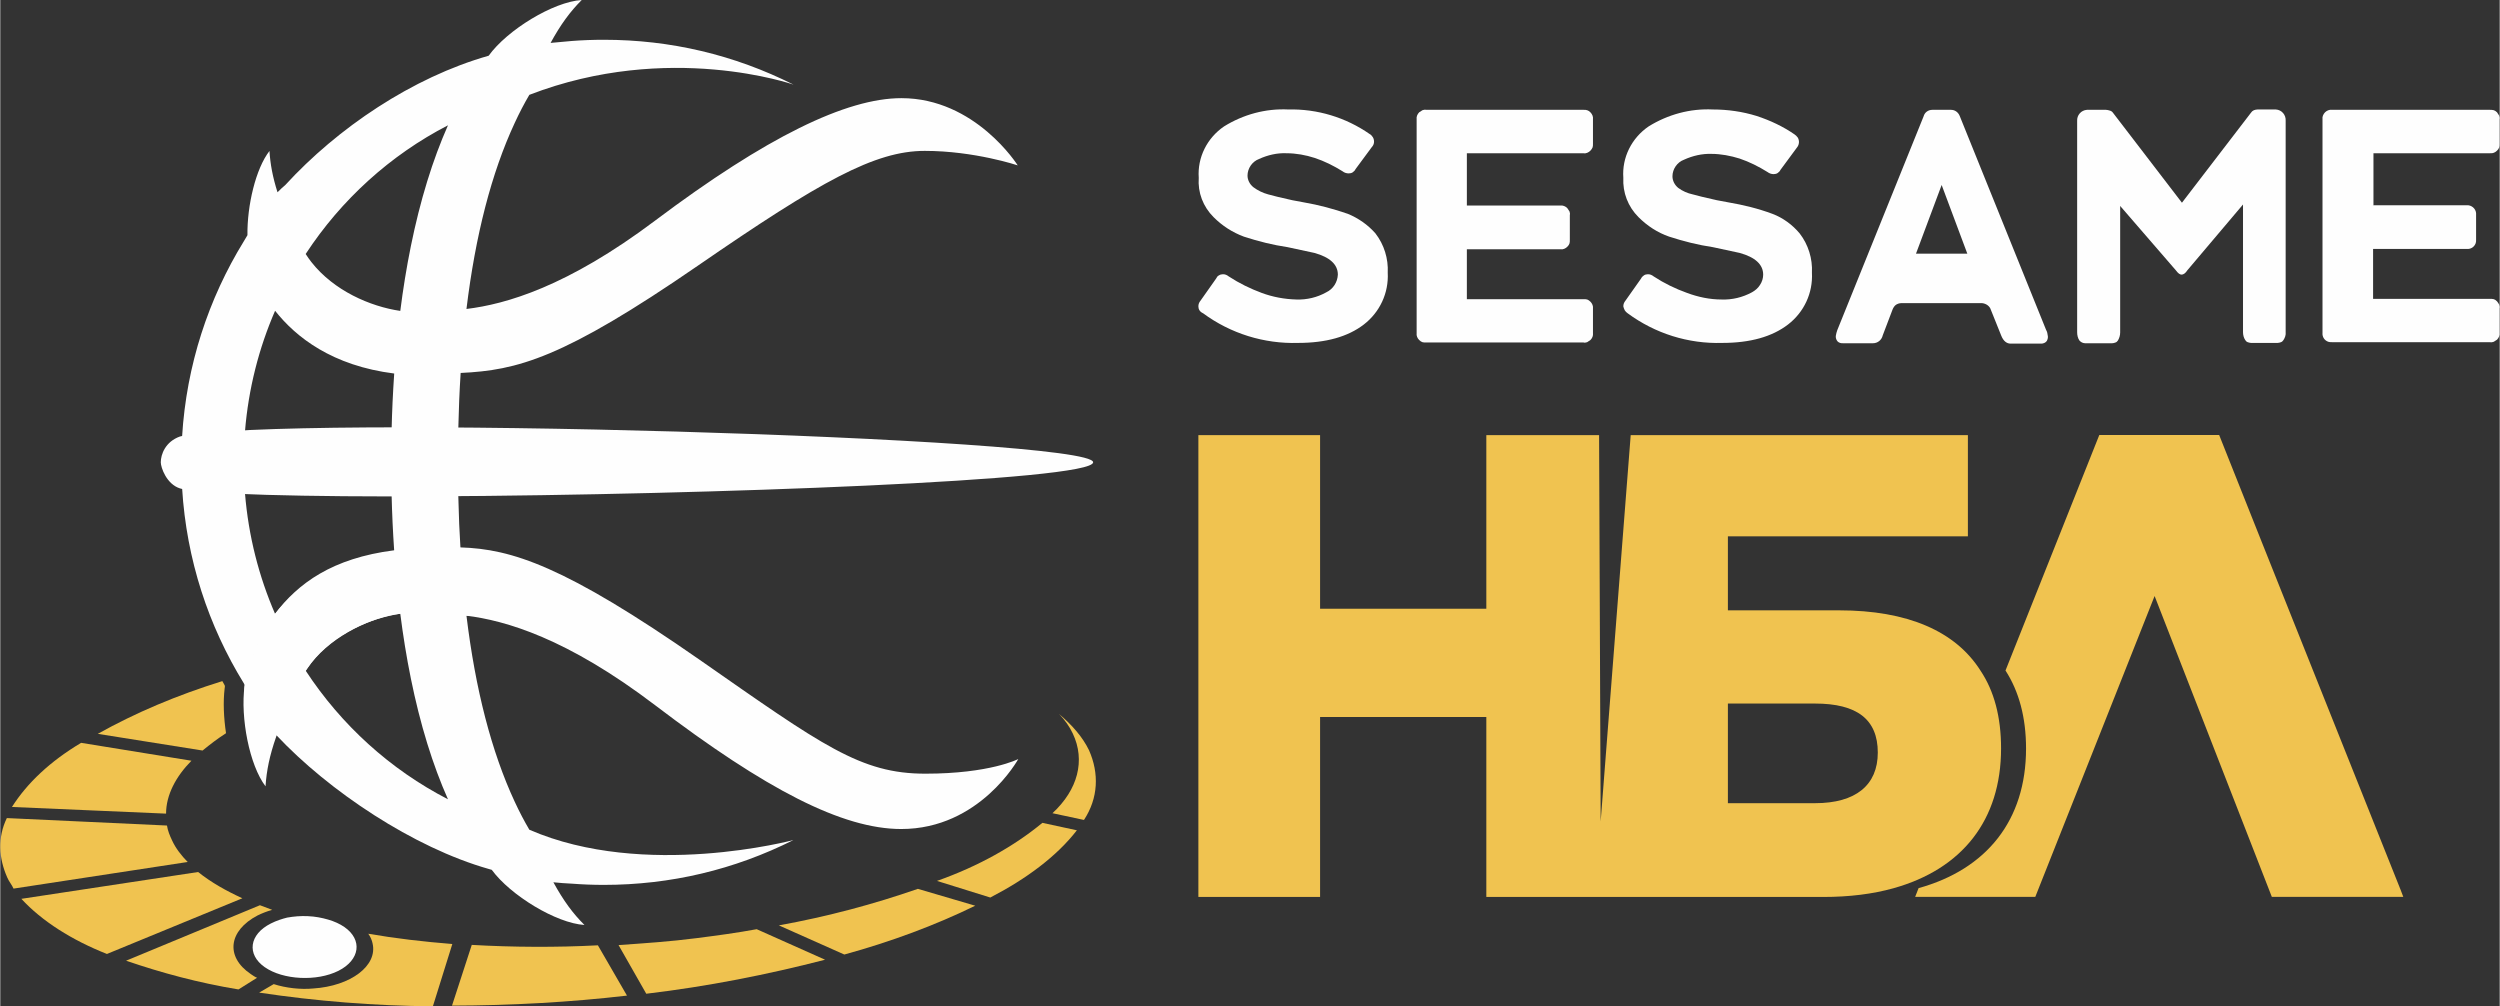 <?xml version="1.0" encoding="UTF-8"?>
<!DOCTYPE svg PUBLIC "-//W3C//DTD SVG 1.1//EN" "http://www.w3.org/Graphics/SVG/1.1/DTD/svg11.dtd">
<!-- Creator: CorelDRAW 2018 (64-Bit) -->
<svg xmlns="http://www.w3.org/2000/svg" xml:space="preserve" width="2539px" height="1022px" version="1.1" style="shape-rendering:geometricPrecision; text-rendering:geometricPrecision; image-rendering:optimizeQuality; fill-rule:evenodd; clip-rule:evenodd"
viewBox="0 0 1016.78 409.37"
 xmlns:xlink="http://www.w3.org/1999/xlink">
 <rect x="0" y="0" width="1016.78" height="409.37" fill="#333333" stroke="none"/>
 <defs>
  <style type="text/css">
   <![CDATA[
    .fil2 {fill:#FEFEFE}
    .fil1 {fill:#F0C350}
    .fil0 {fill:#FEFEFE;fill-rule:nonzero}
    .fil3 {fill:#F0C350;fill-rule:nonzero}
   ]]>
  </style>
 </defs>
 <g id="Layer_x0020_1">
  <g id="_1863622525040">
   <path class="fil0" d="M173.69 73.7c-5.28,17.17 -8.75,35.29 -10.97,52.78 -12.28,-1.81 -27.04,-8.23 -36.19,-19.9 -0.83,-1.05 -1.58,-2.14 -2.3,-3.26 14.48,-22.11 34.43,-40.23 57.89,-52.35 -3.1,7.02 -5.92,14.56 -8.43,22.73zm-49.46 199.13c0.72,-1.12 1.47,-2.2 2.3,-3.29 9.15,-11.66 23.91,-18.02 36.19,-19.87 2.22,17.5 5.69,35.62 10.97,52.78 2.51,8.14 5.33,15.72 8.43,22.7 -23.46,-12.09 -43.41,-30.21 -57.89,-52.32zm-12.44 -23.09c-6.6,-15.22 -10.83,-31.7 -12.24,-48.99 16,0.46 36.1,0.79 59.65,0.92 0.17,7.05 0.51,14.63 1.05,22.53 -25.15,3.13 -39.95,14.73 -48.46,25.54zm0 -123.32c8.51,10.8 23.31,22.37 48.46,25.53 -0.54,7.91 -0.88,15.45 -1.05,22.54 -23.55,0.13 -43.65,0.46 -59.65,0.92 1.41,-17.3 5.64,-33.8 12.24,-48.99zm77.22 48c-0.9,0 -1.79,0 -2.69,0 0.17,-7.81 0.49,-15.38 0.96,-22.7 23,-1.09 41.5,-5.76 96.47,-43.62 50.07,-34.5 72.08,-46.72 92.33,-46.72 20.26,0 37.82,5.9 37.82,5.9 0,0 -17.19,-27.35 -47.33,-27.35 -22.39,0 -54.93,15.82 -100.1,49.75 -35.95,27.05 -60.91,34.07 -76.83,36.01 3.66,-30.08 10.2,-55.38 19.58,-75.58 1.96,-4.25 3.96,-8.07 6,-11.53 56.83,-21.94 107.47,-4.15 107.47,-4.15 -24.1,-12.12 -50.04,-18.25 -77.16,-18.25 -4.38,0 -8.71,0.16 -13.01,0.49 -2.91,0.26 -5.77,0.5 -8.66,0.79 4.15,-7.61 8.03,-12.81 12.67,-17.46 -11.6,0.73 -30.34,12.22 -37.86,22.67 -31.09,8.83 -61.48,29.42 -82.74,52.61 -1.09,0.89 -2.14,1.91 -3.16,2.94 -1.96,-6.2 -2.94,-11.44 -3.27,-16.81 -5.59,7.22 -9.1,22.11 -8.96,34.27 -0.49,0.82 -0.98,1.65 -1.47,2.47 -14.38,23.39 -23.35,50.41 -25.11,79.4 -6.61,2.47 -7.1,18.45 0.01,21.15 1.77,28.93 10.72,55.95 25.1,79.27 0.13,0.27 0.23,0.5 0.35,0.73 -1.72,12.75 10.19,28 12.88,20.36 21.36,22.8 55.84,45.76 86.37,54.43 0.42,0.13 0.84,0.23 1.26,0.36 7.61,10.38 26.19,21.71 37.71,22.44 -4.63,-4.61 -8.5,-9.79 -12.64,-17.37 2.53,0.24 5.05,0.47 7.52,0.56 4.3,0.33 8.63,0.5 13.01,0.5 27.12,0 53.06,-6.16 77.15,-18.25 0,0 -60.5,16.24 -107.46,-4.19 -2.04,-3.46 -4.04,-7.25 -6,-11.5 -9.38,-20.19 -15.93,-45.5 -19.58,-75.58 15.92,1.95 20.64,-24.94 -2.36,-26.02 -0.47,-7.35 -0.79,-14.9 -0.96,-22.71 0.88,0 1.77,0 2.65,0 51.64,0 51.67,-27.31 0.04,-27.31z"/>
   <path class="fil0" d="M189.58 250.46c15.92,1.98 40.87,9.1 76.83,36.44 45.17,34.37 76.25,50.35 100.1,50.35 32,0 47.62,-28.47 47.62,-28.47 0,0 -11.46,5.96 -37.82,5.96 -26.35,0 -41.73,-11.4 -91.79,-46.32 -54.98,-38.29 -76.49,-45.07 -97.27,-45.73 -20.76,-0.63 -27.06,1.18 -27.06,1.18 -25.15,3.2 -39.06,13.45 -48.46,25.87 -9.41,12.45 -12.36,29.32 -12.36,29.32 -1.73,12.92 1.98,32.22 8.53,40.82 0.41,-6.36 1.64,-12.48 4.34,-20.19 0,0 4.36,-16.91 14.23,-29.89 9.15,-11.82 25.65,-18.97 36.19,-20.13 11.93,-1.25 26.92,0.79 26.92,0.79z"/>
   <path class="fil0" d="M444.58 188.06c0,-10.11 -328.75,-19.73 -371.44,-10.51 -6.01,2.11 -7.85,7.35 -7.85,10.51 0,2.11 2.35,8.93 7.85,10.64 8.06,2.38 50.63,3.5 104.05,3.2 110.25,-0.59 267.39,-6.39 267.39,-13.84z"/>
   <path class="fil1" d="M428.03 330.82l12.82 2.74c5.85,-8.9 6.2,-18.95 2.06,-28.34 -2.61,-5.37 -6.76,-10.15 -12.2,-14.76 2.38,2.47 4.31,5.17 5.6,7.97 5.18,10.94 2.06,22.84 -8.28,32.39z"/>
   <path class="fil1" d="M381.05 358.36l21.69 6.76c14.67,-7.58 27.06,-16.8 35.22,-27.35l-14.03 -3.03c-11.36,9.39 -25.91,17.63 -42.88,23.62z"/>
   <path class="fil1" d="M316.73 376.45l26.63 11.86c19.17,-5.27 37.08,-11.96 53.26,-19.86l-23.35 -6.86c-17.84,6.2 -36.56,11.24 -56.54,14.86z"/>
   <path class="fil1" d="M262.79 404.26c25.14,-3 49.27,-7.78 72.74,-13.84l-27.82 -12.42c-7.96,1.48 -16.07,2.57 -24.6,3.66 -10.45,1.35 -21.03,2.07 -31.6,2.8l11.28 19.8z"/>
   <path class="fil1" d="M183.76 409.1c23.89,-0.06 47.96,-1.38 71.18,-4.08l-11.83 -20.46c-16.89,0.89 -34.47,0.79 -51.31,-0.17l-8.04 24.71z"/>
   <path class="fil1" d="M105.3 403.8c23.2,3.49 46.82,5.37 70.68,5.57l7.91 -25.34c-11.81,-0.95 -22.94,-2.24 -34.2,-4.18 0.89,1.18 1.52,2.7 1.76,3.95 2.1,9.06 -8.9,17.33 -24.13,18.32 -5.09,0.49 -11.08,-0.17 -16.09,-1.78l-5.93 3.46z"/>
   <path class="fil1" d="M51.17 390.82c14.4,4.94 29.54,9.03 45.72,11.69l7.57 -4.74c-0.98,-0.4 -1.75,-0.96 -2.51,-1.48 -10.54,-7.09 -9.06,-17.73 2.68,-23.86 1.8,-0.89 3.8,-1.68 5.98,-2.3 -1.6,-0.6 -3.38,-1.29 -4.98,-1.88l-54.46 22.57z"/>
   <path class="fil1" d="M43.38 388.08l55.1 -22.66c-6.7,-3.07 -12.72,-6.46 -18,-10.68l-71.91 10.91c8.38,9.09 20.51,16.77 34.81,22.43z"/>
   <path class="fil1" d="M5.38 361.49l70.85 -10.83c-2.57,-2.61 -4.88,-5.57 -6.33,-8.74 -0.97,-2.04 -1.76,-3.95 -2.09,-6.09l-65.15 -3.03c-3.82,7.87 -3.32,16.34 0.19,24.21 0.63,1.55 1.9,2.97 2.53,4.48z"/>
   <path class="fil1" d="M4.75 328.28l62.69 2.71c0,-7.58 3.98,-15.09 10.32,-21.52l-44.87 -7.28c-12.56,7.48 -21.96,16.34 -28.14,26.09z"/>
   <path class="fil1" d="M91.83 298.27c-3.37,2.17 -6.55,4.58 -9.54,7.05l-42.63 -6.79c15.33,-8.56 32.16,-15.71 50.67,-21.45 0.19,0.4 0.47,0.8 0.65,1.16 0.19,0.29 0.29,0.56 0.38,0.76l0 0.39c0,0.2 -0.09,0.46 -0.09,0.66 -0.66,5.44 -0.38,11.93 0.56,18.22z"/>
   <path class="fil2" d="M116.67 373.29c2.79,-0.49 5.54,-0.73 8.46,-0.59 2.91,0.13 5.56,0.62 8.19,1.38 2.62,0.76 4.78,1.75 6.69,3.06 7.45,5.21 6.32,13.38 -2.46,17.8 -8.79,4.41 -22.53,3.72 -29.97,-1.49 -7.45,-5.2 -6.32,-13.34 2.47,-17.76 2.25,-1.15 4.66,-1.91 6.62,-2.4z"/>
   <path class="fil0" d="M487.39 124.64c0,-0.89 0.29,-1.62 0.88,-2.34l6.32 -8.96c0.3,-0.6 0.59,-1.06 1.18,-1.32 0.44,-0.3 1.03,-0.46 1.62,-0.46 0.88,0 1.61,0.3 2.35,0.89 4.26,2.8 8.82,5.01 13.52,6.75 4.41,1.62 9.12,2.51 13.97,2.64 4.26,0.16 8.52,-0.86 12.2,-2.93 2.79,-1.32 4.56,-4.12 4.7,-7.19 0,-4.11 -3.23,-7.08 -9.55,-8.83l-10.88 -2.34c-6.03,-0.89 -11.91,-2.37 -17.79,-4.28 -4.7,-1.75 -8.82,-4.41 -12.34,-7.94 -4.26,-4.25 -6.47,-9.98 -6.03,-16.01 -0.59,-8.24 3.38,-16.18 10.29,-20.89 7.79,-4.84 16.9,-7.35 26.17,-6.89 11.75,-0.29 23.37,3.23 33.07,9.99 0.59,0.29 0.88,0.72 1.32,1.32 0.74,1.31 0.59,2.93 -0.44,3.98l-6.62 8.96c-0.29,0.6 -0.58,0.89 -1.17,1.32 -0.44,0.3 -1.03,0.43 -1.62,0.43 -0.88,0 -1.76,-0.26 -2.5,-0.86 -3.53,-2.2 -7.35,-4.12 -11.32,-5.43 -3.67,-1.19 -7.64,-1.91 -11.46,-1.91 -3.82,-0.17 -7.65,0.72 -11.17,2.33 -2.8,1.03 -4.71,3.83 -4.71,6.76 0,1.78 0.89,3.52 2.36,4.71 1.76,1.32 3.82,2.34 6.02,2.93 1.62,0.46 5,1.32 9.85,2.38l4.56 0.85c6.17,1.06 12.2,2.67 18.08,4.71 4.26,1.78 8.08,4.42 11.17,7.94 3.53,4.55 5.29,10.28 5,16.02 0.44,8.23 -3.24,16.04 -9.7,21.02 -6.47,5 -15.44,7.51 -26.75,7.51 -13.83,0.43 -27.5,-3.82 -38.66,-12.06 -1.33,-0.59 -1.92,-1.62 -1.92,-2.8l0 0z"/>
   <path class="fil0" d="M596.61 83.62l38.07 0c1.03,-0.13 2.06,0.3 2.79,1.05 0.3,0.43 0.59,0.86 0.88,1.32 0.15,0.43 0.3,1.02 0.15,1.45l0 10.15c0,0.59 0,1.05 -0.15,1.48 -0.14,0.43 -0.43,0.89 -0.88,1.32 -0.73,0.72 -1.76,1.19 -2.79,1.02l-38.07 0 0 20.3 47.48 0c0.59,0 1.03,0 1.47,0.13 0.44,0.16 0.88,0.46 1.32,0.89 0.74,0.76 1.18,1.78 1.03,2.8l0 9.98c0.15,1.06 -0.29,2.08 -1.03,2.8 -0.44,0.3 -0.88,0.59 -1.32,0.89 -0.44,0.13 -1.03,0.3 -1.47,0.13l-64.09 0c-0.59,0 -1.03,0 -1.47,-0.13 -0.44,-0.16 -0.88,-0.43 -1.33,-0.89 -0.73,-0.72 -1.17,-1.74 -1.02,-2.8l0 -87.01c-0.15,-1.02 0.29,-2.04 1.02,-2.8 0.45,-0.3 0.89,-0.56 1.33,-0.86 0.44,-0.16 1.03,-0.3 1.47,-0.16l64.09 0c0.59,0 1.03,0 1.47,0.16 0.44,0.13 0.88,0.43 1.32,0.86 0.74,0.76 1.18,1.78 1.03,2.8l0 10.01c0,0.56 0,1.03 -0.15,1.45 -0.44,1.02 -1.17,1.78 -2.2,2.21 -0.44,0.17 -1.03,0.3 -1.47,0.17l-47.48 0 0 21.28z"/>
   <path class="fil0" d="M965.13 83.49l38.21 0c1.92,-0.13 3.68,1.32 3.83,3.23 0,0.16 0,0.46 0,0.59l0 10.15c0,0.59 0,1.02 -0.15,1.45 -0.59,1.64 -2.06,2.5 -3.68,2.37l-38.07 0 0 20.29 47.48 0c0.59,0 1.03,0 1.62,0.14 0.44,0.13 0.88,0.42 1.32,0.89 0.3,0.29 0.59,0.89 0.88,1.31 0.15,0.43 0.3,1.03 0.15,1.49l0 9.98c0.15,1.02 -0.29,2.04 -1.03,2.8 -0.44,0.3 -0.88,0.59 -1.32,0.86 -0.44,0.16 -1.03,0.29 -1.62,0.16l-64.24 0c-0.58,0 -1.02,0 -1.47,-0.16 -1.61,-0.56 -2.5,-2.05 -2.35,-3.66l0 -86.88c-0.15,-1.02 0.3,-2.04 1.03,-2.8 0.74,-0.73 1.77,-1.16 2.79,-1.02l64.24 0c0.59,0 1.03,0 1.62,0.16 0.44,0.13 0.88,0.43 1.32,0.86 0.3,0.46 0.59,0.89 0.88,1.35 0.15,0.43 0.3,1.02 0.15,1.45l0 10.01c0,0.56 0,1.03 -0.15,1.45 -0.14,0.46 -0.44,0.89 -0.88,1.32 -0.73,0.76 -1.76,1.19 -2.79,1.06l-47.48 0 0 21.15 -0.29 0z"/>
   <path class="fil0" d="M660.26 124.64c0,-0.89 0.29,-1.62 0.88,-2.34l6.32 -8.96c0.3,-0.6 0.59,-0.89 1.18,-1.32 0.44,-0.3 1.02,-0.46 1.61,-0.46 0.89,0 1.62,0.3 2.36,0.89 4.26,2.8 8.82,5.01 13.67,6.75 4.41,1.62 9.11,2.64 13.96,2.64 4.27,0.16 8.53,-0.86 12.35,-2.93 1.32,-0.73 2.5,-1.75 3.23,-2.94 0.89,-1.31 1.33,-2.8 1.33,-4.25 0,-4.11 -3.24,-7.08 -9.56,-8.83l-10.88 -2.34c-6.02,-0.89 -11.9,-2.37 -17.78,-4.28 -4.71,-1.61 -8.97,-4.41 -12.5,-7.94 -4.26,-4.25 -6.47,-9.98 -6.17,-16.01 -0.59,-8.24 3.38,-16.18 10.29,-20.89 7.79,-4.84 16.9,-7.35 26.16,-6.89 6.03,0 12.06,0.86 17.79,2.64 5.44,1.78 10.73,4.25 15.43,7.51 0.45,0.27 0.88,0.73 1.33,1.32 0.73,1.32 0.58,2.93 -0.45,4.12l-6.61 8.96c-0.29,0.59 -0.59,0.89 -1.18,1.32 -0.44,0.29 -1.02,0.43 -1.61,0.43 -0.88,0 -1.77,-0.3 -2.5,-0.86 -3.53,-2.21 -7.35,-4.12 -11.32,-5.47 -3.67,-1.15 -7.64,-1.91 -11.46,-1.91 -3.82,-0.13 -7.65,0.76 -11.18,2.37 -2.79,1.02 -4.7,3.82 -4.7,6.76 0,1.77 0.88,3.52 2.35,4.71 1.76,1.31 3.82,2.2 5.88,2.63 1.62,0.46 5,1.32 9.85,2.38l4.55 0.85c6.18,1.06 12.21,2.51 18.09,4.71 4.26,1.62 8.08,4.42 11.02,7.94 3.53,4.55 5.29,10.28 5,16.02 0.44,8.23 -3.23,16.04 -9.7,21.02 -6.47,5 -15.44,7.51 -26.76,7.51 -13.81,0.43 -27.34,-3.82 -38.51,-12.06 -0.44,-0.3 -0.88,-0.73 -1.17,-1.19 -0.3,-0.59 -0.44,-1.02 -0.59,-1.61z"/>
   <path class="fil0" d="M915.59 45.86l-28.08 36.61 -28.07 -36.61c-0.3,-0.46 -0.74,-0.72 -1.33,-0.89 -0.44,-0.13 -1.02,-0.29 -1.47,-0.29l-7.79 0c-2.35,0.16 -4.12,2.2 -3.97,4.54l0 85.99c0,1.19 0.3,2.38 0.89,3.27 0.59,0.72 1.47,1.15 2.35,1.15l11.02 0c0.44,0 0.89,-0.13 1.33,-0.3 0.44,-0.13 0.73,-0.43 1.02,-0.85 0.59,-1.06 0.89,-2.08 0.89,-3.27l0 -51.43 22.63 26.16c0.88,1.19 1.62,1.78 2.35,1.78 0.74,0 1.62,-0.59 2.36,-1.78l22.63 -26.75 0 51.89c0,1.19 0.3,2.34 0.89,3.23 0.29,0.46 0.58,0.73 1.02,0.89 0.45,0.13 0.89,0.3 1.33,0.3l10.88 0c0.44,0 0.88,-0.17 1.32,-0.3 0.44,-0.16 0.74,-0.43 1.03,-0.89 0.58,-0.89 1.03,-2.04 0.88,-3.23l0 -85.99c0.15,-2.34 -1.62,-4.41 -3.97,-4.55l-7.5 0c-0.44,0 -1.03,0.14 -1.47,0.3 -0.58,0.3 -0.88,0.56 -1.17,1.02z"/>
   <path class="fil0" d="M779.32 103.19l10.44 -27.94 10.44 27.94 -20.88 0zm52.92 31l-35.13 -87.01c-0.59,-1.48 -1.91,-2.5 -3.53,-2.5l-7.64 0c-1.62,0 -3.09,1.02 -3.53,2.66l-35.13 87.02c-0.3,0.72 -0.44,1.61 -0.59,2.34 0,0.46 0,0.72 0.15,1.18 0.14,0.3 0.29,0.73 0.59,1.02 0.29,0.3 0.59,0.43 1.02,0.6 0.3,0.13 0.74,0.13 1.18,0.13l12.2 0c1.91,0 3.53,-1.32 3.97,-3.23l3.97 -10.44c0.29,-0.73 0.73,-1.45 1.32,-1.91 0.59,-0.43 1.47,-0.73 2.21,-0.73l32.93 0c1.61,0.17 3.08,1.19 3.52,2.64l4.26 10.61c0.89,2.2 2.21,3.22 3.83,3.22l12.2 0c0.44,0 0.73,0 1.17,-0.16 0.44,-0.13 0.74,-0.3 1.03,-0.59 0.3,-0.27 0.45,-0.56 0.59,-1.03 0.15,-0.29 0.15,-0.72 0.15,-1.15 -0.15,-1.18 -0.29,-1.91 -0.74,-2.67z"/>
   <path class="fil3" d="M738.27 326.74l-35.47 0 0 -40.53 35.47 0c17.04,0 25.51,6.43 25.51,19.93 0,13.28 -9,20.6 -25.51,20.6zm67.3 -53.91c-10.18,-16.07 -29.68,-24.54 -57.54,-24.54l-45.23 0 0 -30.11 97.63 0 0 -41.16 -137.17 0 -9.22 118.51 -3 38.68 -0.64 -157.19 -45.87 0 0 70.61 -67.63 0 0 -70.61 -49.51 0 0 187.87 49.51 0 0 -73.21 67.63 0 0 73.21 137.06 0c10.62,0 20.15,-1.19 28.62,-3.56 27.86,-7.81 43.72,-27.64 43.72,-56.9 0,-12.65 -2.78,-23.26 -8.36,-31.6z"/>
   <path class="fil3" d="M977.56 364.86l-53.48 0 -47.69 -122.4 -48.54 122.4 -48.87 0 1.39 -3.56c27.76,-7.71 43.72,-27.65 43.72,-56.8 0,-12.66 -2.89,-23.26 -8.36,-31.73l38.16 -95.81 48.76 0 17.36 43.62 56.48 141.47 1.07 2.81z"/>
  </g>
 </g>
</svg>
